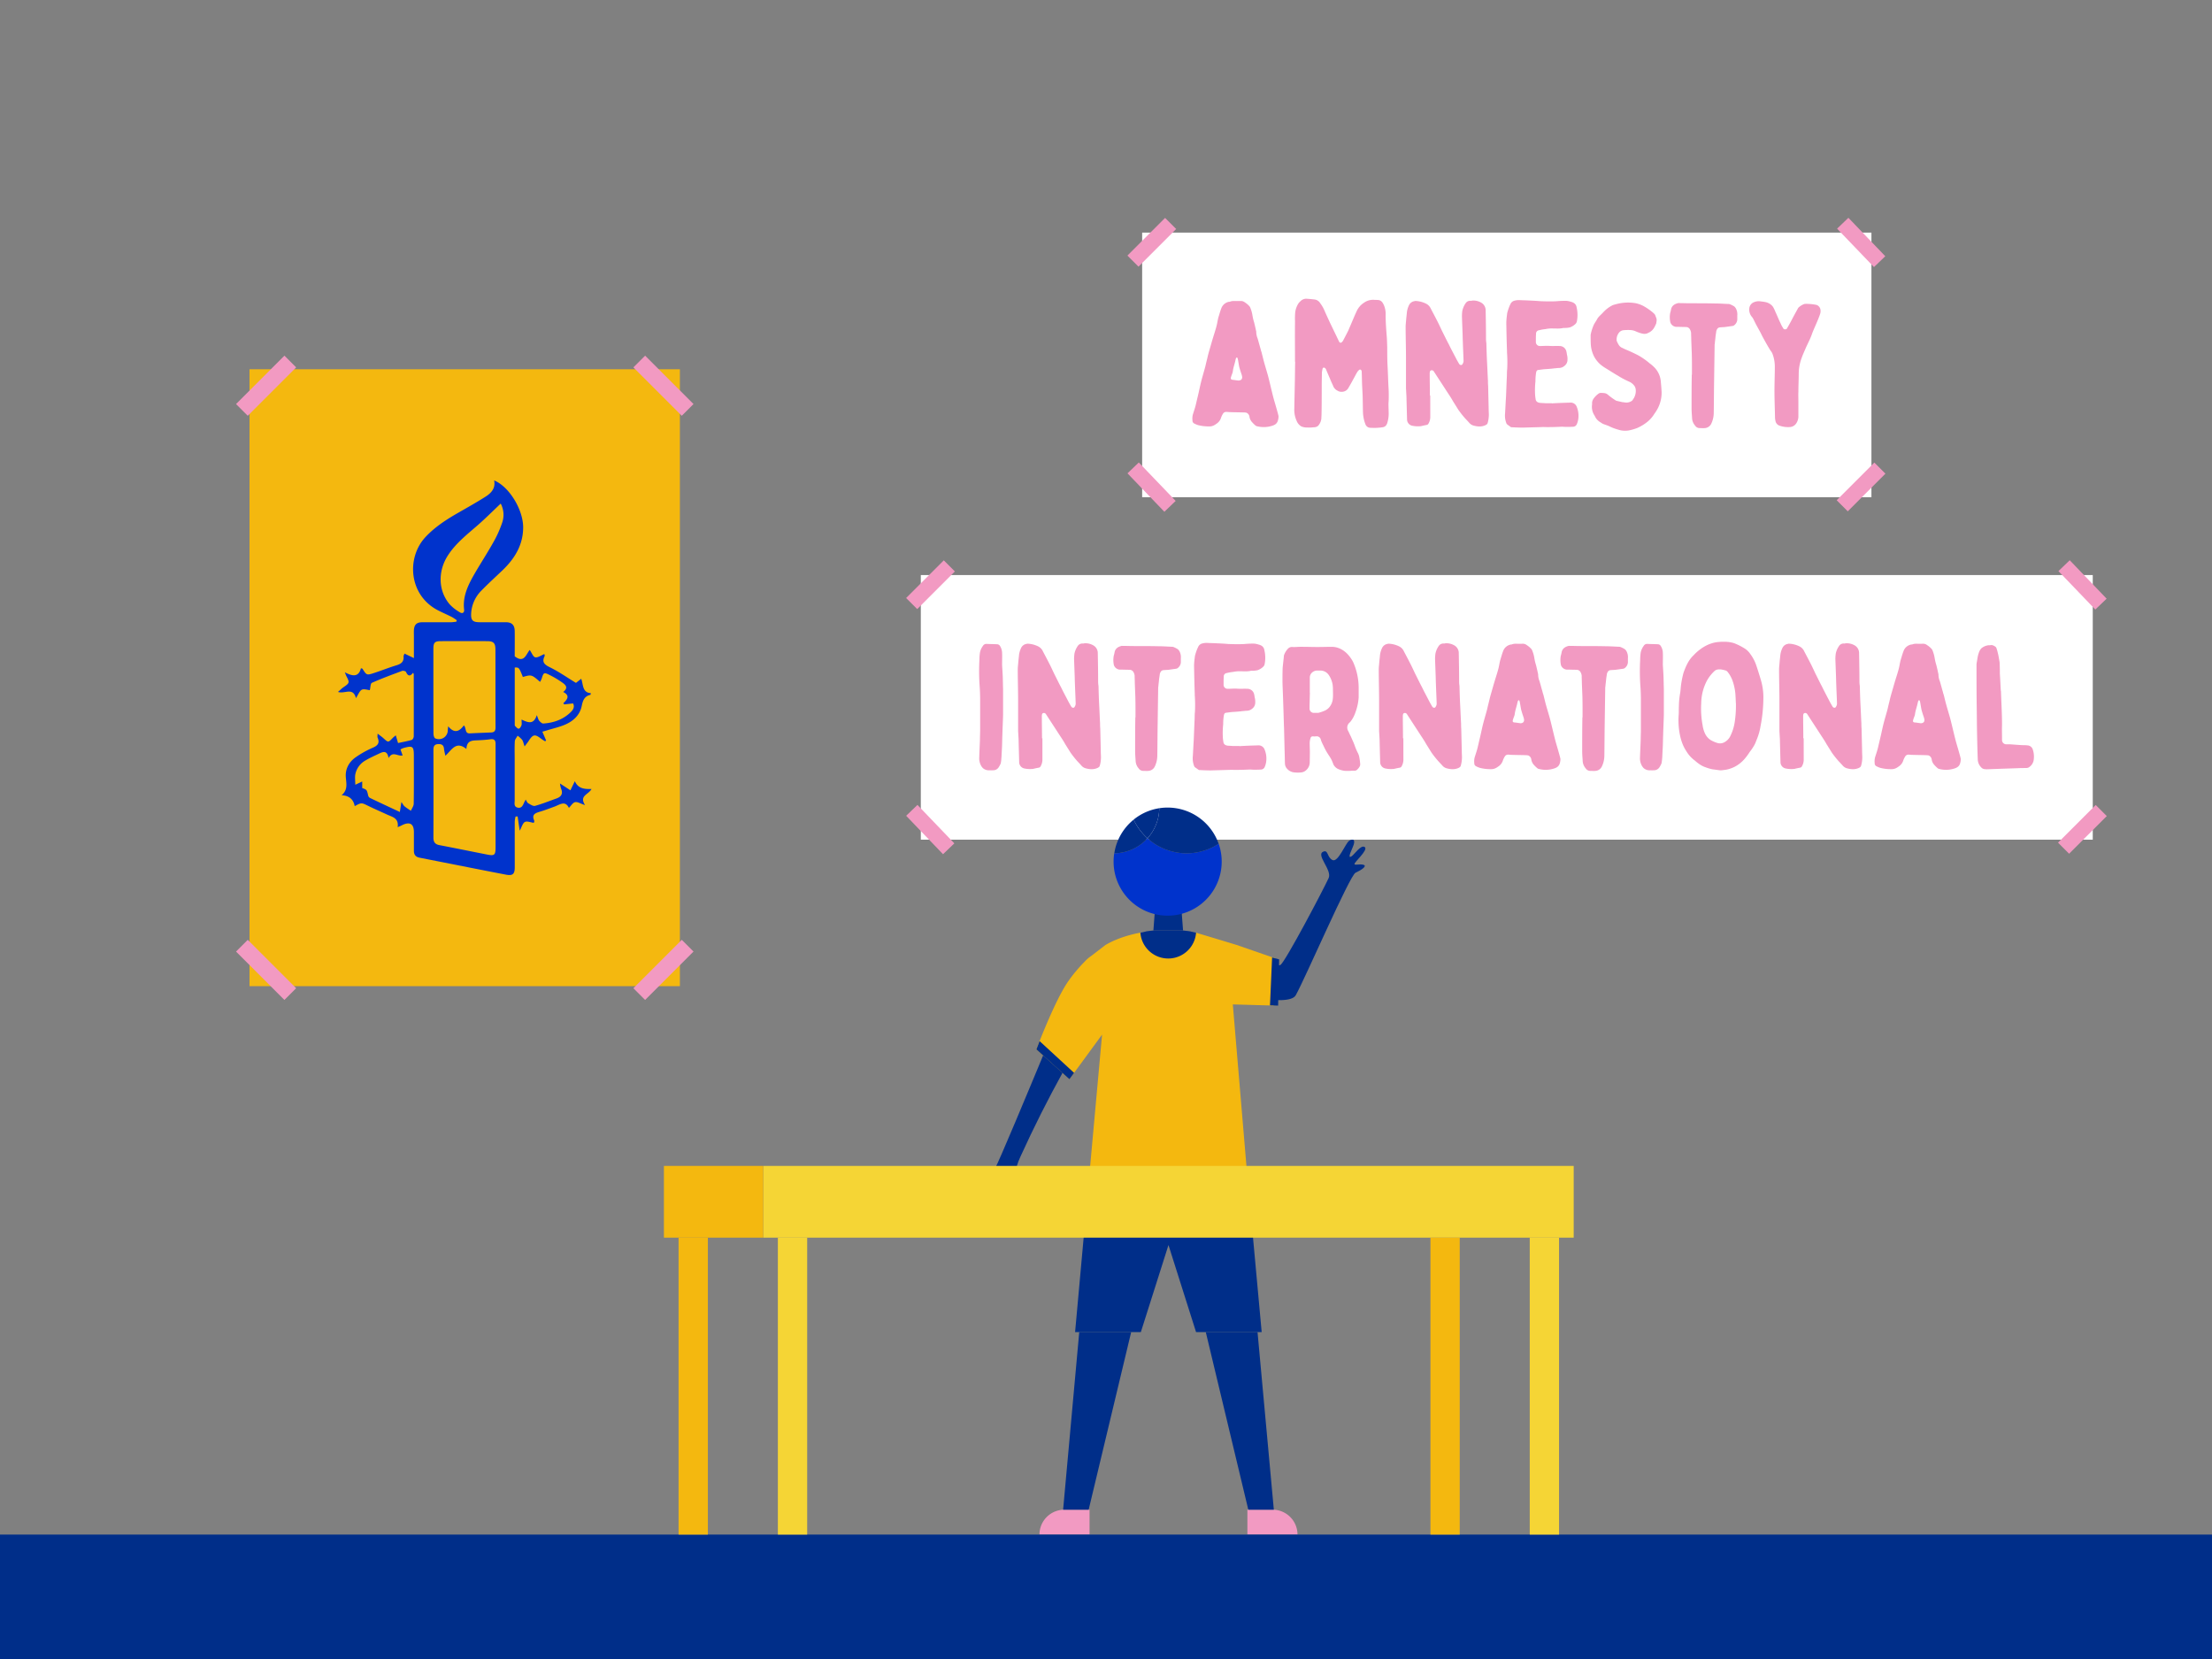 <svg xmlns="http://www.w3.org/2000/svg" width="1600" height="1200" viewBox="0 0 1600 1200"><rect x="0" y="0" width="1600" height="1200" fill="#808080" stroke="none"/><rect x="666.05" y="415.95" width="847.7" height="191.41" fill="#fff"/><rect x="653.8" y="417.33" width="38.53" height="11.34" transform="translate(-101.98 599.77) rotate(-45)" fill="#f29ac2"/><rect x="1487.04" y="594.33" width="38.53" height="11.34" transform="translate(16.88 1240.75) rotate(-45)" fill="#f29ac2"/><rect x="1500.64" y="403.73" width="11.34" height="38.53" transform="translate(126.64 1160.83) rotate(-43.82)" fill="#f29ac2"/><rect x="667.2" y="580.73" width="11.34" height="38.53" transform="translate(-228.05 633.03) rotate(-43.82)" fill="#f29ac2"/><rect x="826.15" y="168.25" width="527.51" height="191.41" fill="#fff"/><rect x="813.9" y="169.63" width="38.53" height="11.34" transform="translate(120.04 640.43) rotate(-45)" fill="#f29ac2"/><rect x="1326.94" y="346.63" width="38.53" height="11.34" transform="translate(145.13 1055.02) rotate(-45)" fill="#f29ac2"/><rect x="1340.54" y="156.03" width="11.34" height="38.53" transform="translate(253.56 980.99) rotate(-43.82)" fill="#f29ac2"/><rect x="827.29" y="333.03" width="11.34" height="38.53" transform="translate(-11.95 674.9) rotate(-43.82)" fill="#f29ac2"/><path d="M897.14,217.73a4.71,4.71,0,0,1,3.33,1,15.7,15.7,0,0,1,3.2,2.69,4.09,4.09,0,0,1,.64,1,24.82,24.82,0,0,1,1.67,6,37,37,0,0,0,1.15,4.74c.51,2.05,1,4.1,1.41,6.15a.94.94,0,0,1,.13.51,12.86,12.86,0,0,0,1,5c.77,2.57,1.41,5.13,2.18,7.69a13.4,13.4,0,0,0,.64,2.17q.76,3.08,1.54,6.15c1,3.72,2.17,7.43,3.2,11.14,1.28,5,2.43,10.12,3.71,15.12.77,2.94,1.67,5.76,2.44,8.58.51,1.79,1,3.45,1.4,5.25a9.94,9.94,0,0,1-.64,3.84c-.76,2.05-2.56,2.82-4.35,3.33a19.76,19.76,0,0,1-10.89.13.6.6,0,0,0-.38-.13,20.79,20.79,0,0,1-2.94-2.82,7.11,7.11,0,0,1-1.8-3.84,3.69,3.69,0,0,0-2.3-2.95c-.39,0-.77-.13-1.16-.13-3.58-.12-7.17-.12-10.75-.25-.64,0-1.41-.13-2.18-.13a2.72,2.72,0,0,0-2.69,1.15,14.85,14.85,0,0,0-1.41,2.82,7.94,7.94,0,0,1-3.46,4.61,11.4,11.4,0,0,1-1.53,1,7.29,7.29,0,0,1-3.72.89,31.78,31.78,0,0,1-7.81-.89,15.46,15.46,0,0,1-3.07-1.29,2.24,2.24,0,0,1-1.15-2.17,11.13,11.13,0,0,1,.51-5c.64-2.05,1.41-4.22,1.92-6.4s1-4.35,1.54-6.53c.76-3.2,1.4-6.4,2.17-9.61,1-4,2.18-7.81,3.2-11.65.52-2.43,1.16-4.74,1.67-7s1.28-4.74,1.92-7c.51-1.66.9-3.2,1.41-4.86,1-3.46,2.18-6.79,3.07-10.25.51-1.92.77-4,1.28-6,.77-2.43,1.41-5,2.44-7.43a7.39,7.39,0,0,1,5.37-4.09h.52c1.66-.77,3.33-.52,5.12-.52Zm-1.28,57.5c1.92,0,2.95-1.15,2.56-3.07a12.83,12.83,0,0,0-.64-2.18c-.51-1.53-1-3.07-1.41-4.61-.38-1.92-.64-3.71-1-5.63-.13-.26-.13-.51-.26-.77-.25-.51-.64-.51-1,0-.13.26-.26.77-.39,1.15-.51,2.82-1.66,5.64-2,8.58a5.6,5.6,0,0,1-.39,1.41c-.25.77-.64,1.67-.89,2.56-.39,1.28-.13,1.92,1.15,2.05s2.69.39,4,.51Z" fill="#f29ac2"/><path d="M936.72,232.46a52.06,52.06,0,0,1,.13-6.4,15.71,15.71,0,0,1,1.92-5.89,8.28,8.28,0,0,1,1.92-2.31,5.74,5.74,0,0,1,4.1-1.79c1.92.13,3.71.26,5.63.51A5.61,5.61,0,0,1,955,219.4a24.55,24.55,0,0,1,3.2,5.63c1.16,2.69,2.44,5.38,3.72,8.2,2.17,4.48,4.35,9,6.53,13.57a2.86,2.86,0,0,0,.38.65,1.1,1.1,0,0,0,1.67.12,7.14,7.14,0,0,0,.89-1c1.28-2.43,2.56-4.87,3.85-7.43.38-.9.76-1.79,1.15-2.69,1.66-3.84,3.2-7.68,5-11.52a14.29,14.29,0,0,1,5.12-5.9,11.48,11.48,0,0,1,7.3-2.17c.77.13,1.54,0,2.31.13a5.15,5.15,0,0,1,1.41.12c2.05.52,2.82,2.18,3.58,3.85a16.55,16.55,0,0,1,1.16,7c0,5,.38,10,.77,15,.25,2.69.25,5.38.38,8.07,0,4.61,0,9.22.26,14s.38,9.73.64,14.73a94.39,94.39,0,0,1,.12,10.37c-.25,2.56,0,5.12,0,7.68a22.92,22.92,0,0,1-.89,7.82c-.51,1.92-1.67,3.33-3.84,3.45a14,14,0,0,1-2.31.26,30.08,30.08,0,0,1-4.87.13,12.91,12.91,0,0,1-2.17-.13,3.92,3.92,0,0,1-2.69-2.43,25.92,25.92,0,0,1-1.8-9c-.12-4-.12-7.94-.25-12l-.39-7.68c-.12-2.95-.12-5.76-.25-8.71a4.32,4.32,0,0,0-.13-1.28c-.38-1-1.15-1.28-1.92-.51a6.49,6.49,0,0,0-1.28,1.54c-1,1.66-1.79,3.33-2.69,4.86-1.15,2.18-2.31,4.23-3.59,6.41a5.32,5.32,0,0,1-4.09,2.81,5.69,5.69,0,0,1-3.85-.77,8.75,8.75,0,0,0-.89-.51,7.83,7.83,0,0,1-1.92-2.17c-.77-1.93-1.8-3.85-2.57-5.9-1-2.3-2-4.61-2.94-6.91a2.51,2.51,0,0,0-1.15-1.15,1,1,0,0,0-1.28.64,23.23,23.23,0,0,0-.52,2.94c0,3.2-.12,6.28-.12,9.35,0,6.92,0,13.7-.13,20.49,0,1-.13,2.18-.13,3.2a9,9,0,0,1-1.79,4.74c-.9,1.41-2.44,1.79-4.1,1.79a23,23,0,0,1-4.23.13,10.11,10.11,0,0,1-4.35-.77,8,8,0,0,1-3.33-3.84,19.29,19.29,0,0,1-1.79-8.45c.12-6.28.25-12.42.38-18.57.13-5.38.13-10.63.26-16h-.13C936.72,251.93,936.59,242.19,936.72,232.46Z" fill="#f29ac2"/><path d="M1034.56,301.87a9.44,9.44,0,0,1-1.28,4.48,1.74,1.74,0,0,1-1.28,1c-1.28.26-2.69.51-4.1.9a19.82,19.82,0,0,1-6.14-.26,4.67,4.67,0,0,1-4-4.61c-.13-4.87-.26-9.61-.39-14.47,0-1.92-.13-3.72-.25-5.64,0-.89-.13-1.79-.13-2.56v-21.9c0-7.42-.26-15-.26-22.41,0-1.79.26-3.46.39-5.25s.38-3.46.51-5.12a16.2,16.2,0,0,1,1.41-5,5.23,5.23,0,0,1,4.1-3.2,1.84,1.84,0,0,1,.89-.13,18.73,18.73,0,0,1,7.43,1.93,7.23,7.23,0,0,1,3.46,3.58c1.53,2.95,3.07,5.76,4.48,8.58,1.28,2.43,2.43,5,3.59,7.43l2.68,5.38c.77,1.53,1.54,3.07,2.31,4.48,1.54,3.2,3.2,6.28,4.87,9.48.76,1.53,1.66,3.07,2.56,4.61a1.85,1.85,0,0,0,.89.77,1.24,1.24,0,0,0,1.67-.77,4,4,0,0,0,.64-2.69c-.13-4.48-.39-9-.51-13.45-.13-2.56-.13-5.12-.26-7.81-.13-3.46-.26-6.92-.38-10.5a35.75,35.75,0,0,1,.25-3.72,15,15,0,0,1,2.31-5.5,3.92,3.92,0,0,1,3.71-1.92,1.88,1.88,0,0,0,.9-.13,11.13,11.13,0,0,1,7.3,1.79,6.4,6.4,0,0,1,2.69,5.38c.13,6.92.25,13.83.25,20.75a20.53,20.53,0,0,0,.26,2.81c.13,4.74.26,9.48.51,14.09s.39,8.84.64,13.19a35.38,35.38,0,0,0,.13,3.71c.13,5.38.26,10.89.38,16.27,0,1.66.13,3.2.13,4.74a22.68,22.68,0,0,1-.89,5.89c-.26.77-.77,1-1.41,1.41-3,1.41-6,1.15-9.1.25a6.11,6.11,0,0,1-2.68-1.79c-1-1.15-2-2.18-3.08-3.33a72,72,0,0,1-4.86-6.15l-3.85-6.14c-1.53-2.82-3.45-5.51-5.25-8.33-2.81-4.35-5.76-8.83-8.58-13.19a1.83,1.83,0,0,0-1.66-1c-.77.13-1.15.38-1.28,1.15a5.19,5.19,0,0,0-.13,1.41c0,5.25.13,10.5.13,15.75h.25Z" fill="#f29ac2"/><path d="M1135.61,291.24a4.65,4.65,0,0,1,4.86,2.95,17,17,0,0,1,1,9.73,14,14,0,0,1-1,3.07,3,3,0,0,1-2.43,1.67c-1.79.13-3.46.13-5.25.13-1,0-2-.13-3.2-.13-2.82.13-5.76.26-8.58.26-2,.12-4-.13-5.89,0l-13.58.38c-2.69,0-5.38-.13-8.06-.26H1093c-1-.76-2-1.4-2.94-2.17a2,2,0,0,1-.51-.9,15,15,0,0,1-.9-6.79c.25-3.84.38-7.55.64-11.27.26-5,.38-10,.64-15,.13-1.92,0-4,.26-5.89a96.65,96.65,0,0,0-.13-12.17v-1c-.26-6.79-.39-13.45-.51-20.24a47,47,0,0,1,.51-5.89,9,9,0,0,1,.51-2.56,29.67,29.67,0,0,1,2.18-5.63,4.26,4.26,0,0,1,2.3-1.92,12.05,12.05,0,0,1,4.23-.52c2.18.13,4.35.13,6.53.26,2.82.13,5.63.26,8.45.51,4,.13,7.94.26,11.91,0a64,64,0,0,1,6.92-.25,12.93,12.93,0,0,1,3.07.64,6.89,6.89,0,0,1,1.79.64,4.37,4.37,0,0,1,2.44,3.33,23.88,23.88,0,0,1,.25,10,3.65,3.65,0,0,1-1.15,2.17,11.45,11.45,0,0,1-4,2.44,17.74,17.74,0,0,1-3.71.38h-1c-2.43.64-5,.38-7.55.38a21.64,21.64,0,0,0-5,.39c-.51.13-1.15.13-1.79.25a27.49,27.49,0,0,0-3.2.65,2.41,2.41,0,0,0-2.18,2.56c-.13,1.66-.13,3.33-.13,5v1.15a2.89,2.89,0,0,0,2,2.56,3.91,3.91,0,0,0,1.28.13c1.41,0,3-.13,4.36-.13h1.53c2.69.26,5.38,0,7.94.13a5,5,0,0,1,5,4.1c.25.9.25,1.79.51,2.69a11.3,11.3,0,0,1,.26,2.95,5.54,5.54,0,0,1-2.31,4.73,6.14,6.14,0,0,1-3.84,1.41c-1.15,0-2.31.26-3.46.26a1.61,1.61,0,0,1-.77.13c-2.17.25-4.35.38-6.4.51-1.41.13-2.82.38-4.1.51s-1.54.77-1.79,1.79a37,37,0,0,0-.51,6.54,57.65,57.65,0,0,0-.26,9.47,28.79,28.79,0,0,0,.38,3.2c.13,1.8,1.41,2.57,3,2.82,1.28.13,2.56.13,3.84.26h4.87v.13C1126.77,291.5,1131.25,291.37,1135.61,291.24Z" fill="#f29ac2"/><path d="M1151.62,292.4a5.86,5.86,0,0,1,1.28-4.36,15.33,15.33,0,0,1,3.59-3.46,7.4,7.4,0,0,1,.89-.38,23.41,23.41,0,0,1,2.95.13,4.79,4.79,0,0,1,2.82,1.28,48.27,48.27,0,0,0,5.25,3.84,2.29,2.29,0,0,0,.64.38c1.4.39,2.81.64,4.22,1,.64.13,1.41.13,2,.26a6.8,6.8,0,0,0,5.12-1.16c.26-.13.39-.38.64-.77a10.46,10.46,0,0,0,2.18-7,5.67,5.67,0,0,0-1.54-3.71,9.11,9.11,0,0,0-3.07-2.31,60.25,60.25,0,0,1-8.45-4.48c-2.69-1.54-5.25-3.2-7.94-4.87a34.2,34.2,0,0,1-4.48-3.07,21.2,21.2,0,0,1-4.49-5.51,22.63,22.63,0,0,1-2.56-9.09c-.12-2.18-.12-4.35-.12-6.53v-.39a34.6,34.6,0,0,1,2.3-7.29c.77-1.54,1.79-2.82,2.56-4.36,1-1.66,2.69-2.94,4.1-4.48a23.26,23.26,0,0,1,5.89-4.74,8.14,8.14,0,0,1,2.43-1c1.41-.39,2.82-.77,4.23-1a32.56,32.56,0,0,1,11.14,0,22.26,22.26,0,0,1,5.51,2,40.35,40.35,0,0,1,5.76,3.84,16.36,16.36,0,0,1,2.31,2.05c.12.13.25.39.38.51.13.39.26.64.38,1,.9,2.3.9,2.3.52,4.74a2.06,2.06,0,0,1-.39,1.15,15.69,15.69,0,0,1-1.28,2.56,8.91,8.91,0,0,1-3.58,3.33c-.13,0-.26.13-.39.13-1.92,1.28-4,.89-6,.25a27.35,27.35,0,0,1-3.07-1.15,10.74,10.74,0,0,0-4-1,35,35,0,0,0-5.25.13,4.82,4.82,0,0,0-3.33,2.17,7.6,7.6,0,0,0-1.41,5,1.57,1.57,0,0,0,.13.76c.89,1.8,1.54,3.59,3.46,4.62,1.15.51,2.3,1.15,3.58,1.66,2.82,1.15,5.76,2.56,8.58,4a54,54,0,0,1,8.33,5.89,15,15,0,0,1,2.17,1.79,16.49,16.49,0,0,1,5.64,10.63c.25,2.69.51,5.51.64,8.33a24.68,24.68,0,0,1-2.56,11.27,31.67,31.67,0,0,1-2.69,4.35,22.79,22.79,0,0,1-4.87,5.64,32.61,32.61,0,0,1-7.55,4.61,36.7,36.7,0,0,1-5,1.53,15.94,15.94,0,0,1-8.84-.38,35.3,35.3,0,0,1-6.14-2.31c-1.54-.76-3.08-1.15-4.61-1.79a4.89,4.89,0,0,1-1.15-.64c-.26-.13-.52-.38-.77-.51a9.65,9.65,0,0,1-4-4.23c0-.13-.13-.25-.13-.38a11.33,11.33,0,0,1-2.05-7.81Z" fill="#f29ac2"/><path d="M1223.72,256c-.13-3.33-.25-6.66-.38-9.87,0-1.79-.13-3.58-.13-5.37a6.8,6.8,0,0,0-1-2.82,3.27,3.27,0,0,0-2.57-1.41c-2.43,0-4.86-.13-7.42-.13a4.86,4.86,0,0,1-4-3.2,17,17,0,0,1-.13-6.79,21.43,21.43,0,0,0,.64-2.69c.51-2.43,2.3-3.71,4.61-4.35a1.88,1.88,0,0,1,.9-.13c2.81,0,5.76.13,8.7.13,5.77,0,11.53,0,17.29.13,3.33,0,6.66.25,10,.38a3.38,3.38,0,0,1,1.54.39,18,18,0,0,1,2.69,1.4,6,6,0,0,1,1.28,1.67,9.16,9.16,0,0,1,.89,4.87v2.3a5.47,5.47,0,0,1-1.79,4.36,2.72,2.72,0,0,1-1.53.89l-5.51.77c-1.15.13-2.43.13-3.59.26a2.53,2.53,0,0,0-2.3,1.53,4.37,4.37,0,0,0-.51,1.41c-.13,1.28-.39,2.43-.52,3.72-.12,1.66-.38,3.32-.51,4.86a1.61,1.61,0,0,1-.13.77c-.13,8.71-.25,17.54-.38,26.38-.13,7.68-.13,15.5-.26,23.18a18.37,18.37,0,0,1-1.79,7.81,5.56,5.56,0,0,1-4.61,3.2c-1.28.13-2.56,0-4,0a3.87,3.87,0,0,1-3.07-1.79,8.76,8.76,0,0,1-2.18-5c-.13-2.44-.39-4.87-.39-7.43,0-7.68,0-15.5.13-23.31V271h.13C1223.85,266,1223.85,261,1223.72,256Z" fill="#f29ac2"/><path d="M1277.51,218.63a9.42,9.42,0,0,1,4.23,2.43,6.92,6.92,0,0,1,.89,1.16,30.14,30.14,0,0,1,1.67,3.58c1.28,2.69,2.3,5.38,3.58,7.94a20.29,20.29,0,0,0,1.92,3.59,1.3,1.3,0,0,0,1.41.89c.64,0,1.16-.12,1.41-.76,1-1.67,1.92-3.33,2.82-5,1.66-3.2,3.33-6.27,5.12-9.48.13-.38.51-.64.9-1a13.27,13.27,0,0,1,3.2-1.92,3.68,3.68,0,0,1,1.15-.26,36.28,36.28,0,0,1,8.2.77,4.39,4.39,0,0,1,2.69,2.95,6.51,6.51,0,0,1-.13,3.46c-.77,2.43-1.79,4.73-2.82,7.17s-2.3,5.12-3.2,7.68c-1.15,3.33-2.82,6.4-4.22,9.48-1,2.43-2.18,4.86-3.08,7.42a33.19,33.19,0,0,0-2.18,11.15c0,4.61-.25,9.09-.25,13.57-.13,2.43,0,4.74,0,7.17v11a9.41,9.41,0,0,1-1.54,4.61,6,6,0,0,1-5,2.69,18.53,18.53,0,0,1-7.43-1.16,4.39,4.39,0,0,1-2.56-3.07,14.56,14.56,0,0,1-.39-3.33c-.12-6.27-.38-12.42-.38-18.57,0-5.89.26-11.91.26-17.8a26.41,26.41,0,0,0-1.8-9.35,8.85,8.85,0,0,0-1.28-2c-2.17-3.46-4.22-7.17-6.14-10.75-1.41-3-3-5.64-4.49-8.46l-1.92-3.84a8.93,8.93,0,0,0-1.28-1.79,8.13,8.13,0,0,1-1.54-5.89,5.32,5.32,0,0,1,3.46-4.36,8.92,8.92,0,0,1,4.1-.64C1274.44,218.12,1276,218.25,1277.51,218.63Z" fill="#f29ac2"/><path d="M725.3,489c.13,3.2.13,6.28.25,9.35V517c-.12,4.86-.38,9.73-.51,14.72-.13,2.69-.13,5.51-.25,8.33-.13,2.56-.26,5-.39,7.55-.13,1.16-.13,2.44-.38,3.59a4.3,4.3,0,0,1-.64,2,12.63,12.63,0,0,1-1,1.79,4.69,4.69,0,0,1-4.22,2.18,15.29,15.29,0,0,1-2.44,0,6.47,6.47,0,0,1-4.74-1.54,8.18,8.18,0,0,1-1.66-2.43,10.91,10.91,0,0,1-1-5.38c.12-4.48.38-8.84.51-13.19,0-2.18.13-4.36.13-6.4v-22q0-5.19-.39-10.37a151.59,151.59,0,0,1-.13-18.57,35.58,35.58,0,0,1,.39-5.25,11.86,11.86,0,0,1,2.17-4.87,2.81,2.81,0,0,1,2.57-1.41c2.56.13,5.12.13,7.68.26a2.51,2.51,0,0,1,2.18,1.41,9.74,9.74,0,0,1,1.41,4.86c.12,2.56,0,5,0,8.58C724.91,482.8,725.17,485.88,725.3,489Z" fill="#f29ac2"/><path d="M754,549.78a9.47,9.47,0,0,1-1.28,4.48,1.76,1.76,0,0,1-1.28,1c-1.28.25-2.69.51-4.1.89a19.82,19.82,0,0,1-6.14-.25,4.68,4.68,0,0,1-4-4.61c-.13-4.87-.26-9.61-.39-14.47,0-1.92-.13-3.72-.25-5.64,0-.9-.13-1.79-.13-2.56v-21.9c0-7.43-.26-15-.26-22.41,0-1.79.26-3.46.39-5.25s.38-3.46.51-5.12a16.12,16.12,0,0,1,1.41-5,5.23,5.23,0,0,1,4.1-3.2,1.84,1.84,0,0,1,.89-.13,18.89,18.89,0,0,1,7.43,1.92,7.25,7.25,0,0,1,3.46,3.59c1.53,2.94,3.07,5.76,4.48,8.58,1.28,2.43,2.43,5,3.59,7.43l2.69,5.38c.76,1.53,1.53,3.07,2.3,4.48,1.54,3.2,3.2,6.27,4.87,9.48.77,1.53,1.66,3.07,2.56,4.61a1.79,1.79,0,0,0,.89.76,1.23,1.23,0,0,0,1.67-.76,4,4,0,0,0,.64-2.69c-.13-4.49-.38-9-.51-13.45-.13-2.56-.13-5.12-.26-7.81-.13-3.46-.25-6.92-.38-10.5,0-1.28.13-2.44.25-3.72a15,15,0,0,1,2.31-5.5,4,4,0,0,1,3.71-1.93,2,2,0,0,0,.9-.12,11.13,11.13,0,0,1,7.3,1.79,6.4,6.4,0,0,1,2.69,5.38c.13,6.91.25,13.83.25,20.74a20.53,20.53,0,0,0,.26,2.82c.13,4.74.26,9.48.51,14.09s.39,8.84.64,13.19a35.38,35.38,0,0,0,.13,3.71c.13,5.38.26,10.89.38,16.27,0,1.66.13,3.2.13,4.74a22.75,22.75,0,0,1-.89,5.89c-.26.76-.77,1-1.41,1.41-3,1.4-6,1.15-9.09.25a6.17,6.17,0,0,1-2.69-1.79c-1-1.15-2-2.18-3.08-3.33a72,72,0,0,1-4.86-6.15l-3.85-6.15c-1.53-2.81-3.45-5.5-5.25-8.32-2.81-4.35-5.76-8.84-8.58-13.19a1.83,1.83,0,0,0-1.66-1c-.77.12-1.15.38-1.28,1.15a5.15,5.15,0,0,0-.13,1.41c0,5.25.13,10.5.13,15.75H754Z" fill="#f29ac2"/><path d="M821.22,503.93c-.13-3.33-.26-6.66-.38-9.86,0-1.79-.13-3.58-.13-5.38a6.68,6.68,0,0,0-1-2.81,3.26,3.26,0,0,0-2.56-1.41c-2.43,0-4.86-.13-7.43-.13a4.9,4.9,0,0,1-4-3.2,17.21,17.21,0,0,1-.12-6.79,21.85,21.85,0,0,0,.64-2.69c.51-2.43,2.3-3.71,4.61-4.35a1.84,1.84,0,0,1,.89-.13c2.82,0,5.77.13,8.71.13,5.76,0,11.53,0,17.29.13,3.33,0,6.66.25,10,.38a3.53,3.53,0,0,1,1.54.38,18.36,18.36,0,0,1,2.68,1.41,5.84,5.84,0,0,1,1.29,1.67,9.22,9.22,0,0,1,.89,4.86v2.31a5.43,5.43,0,0,1-1.79,4.35,2.74,2.74,0,0,1-1.54.9l-5.5.77c-1.16.13-2.44.13-3.59.25a2.55,2.55,0,0,0-2.31,1.54,4.9,4.9,0,0,0-.51,1.41c-.13,1.28-.38,2.43-.51,3.71-.13,1.67-.38,3.33-.51,4.87a1.61,1.61,0,0,1-.13.77c-.13,8.71-.26,17.54-.38,26.38-.13,7.68-.13,15.5-.26,23.18a18.37,18.37,0,0,1-1.79,7.81,5.56,5.56,0,0,1-4.61,3.2c-1.28.13-2.56,0-4,0a3.93,3.93,0,0,1-3.08-1.79,8.81,8.81,0,0,1-2.17-5c-.13-2.43-.39-4.86-.39-7.42,0-7.69,0-15.5.13-23.31v-1.15h.13C821.35,513.92,821.35,508.93,821.22,503.93Z" fill="#f29ac2"/><path d="M909.84,539.15a4.65,4.65,0,0,1,4.87,3,16.87,16.87,0,0,1,1,9.73,14.18,14.18,0,0,1-1,3.07,3,3,0,0,1-2.43,1.67c-1.8.13-3.46.13-5.26.13-1,0-2-.13-3.2-.13-2.81.13-5.76.25-8.58.25-2,.13-4-.12-5.89,0l-13.57.39c-2.69,0-5.38-.13-8.07-.26h-.51c-1-.77-2.05-1.41-3-2.18a2.11,2.11,0,0,1-.51-.89,15.17,15.17,0,0,1-.9-6.79c.26-3.84.39-7.55.64-11.27.26-5,.39-10,.64-15,.13-1.92,0-4,.26-5.89a96.65,96.65,0,0,0-.13-12.17v-1c-.25-6.79-.38-13.45-.51-20.24a49,49,0,0,1,.51-5.89,9.38,9.38,0,0,1,.51-2.56,30.35,30.35,0,0,1,2.18-5.63,4.3,4.3,0,0,1,2.31-1.93,12,12,0,0,1,4.22-.51c2.18.13,4.36.13,6.53.26,2.82.13,5.64.25,8.46.51,4,.13,7.94.26,11.91,0a61.39,61.39,0,0,1,6.91-.26,12.85,12.85,0,0,1,3.07.65,7,7,0,0,1,1.8.64,4.36,4.36,0,0,1,2.43,3.32,23.88,23.88,0,0,1,.26,10,3.66,3.66,0,0,1-1.16,2.18,11.28,11.28,0,0,1-4,2.43,17.09,17.09,0,0,1-3.71.39h-1c-2.44.64-5,.38-7.56.38a21.51,21.51,0,0,0-5,.39c-.52.12-1.16.12-1.8.25a30.7,30.7,0,0,0-3.2.64,2.42,2.42,0,0,0-2.18,2.56c-.12,1.67-.12,3.33-.12,5v1.15a2.87,2.87,0,0,0,2,2.56,3.94,3.94,0,0,0,1.29.13c1.4,0,2.94-.13,4.35-.13h1.54c2.69.26,5.38,0,7.94.13a5,5,0,0,1,5,4.1c.26.9.26,1.79.51,2.69a11.26,11.26,0,0,1,.26,2.94,5.54,5.54,0,0,1-2.31,4.74,6.14,6.14,0,0,1-3.84,1.41c-1.15,0-2.3.26-3.46.26a1.57,1.57,0,0,1-.76.13c-2.18.25-4.36.38-6.41.51-1.41.13-2.81.38-4.1.51s-1.53.77-1.79,1.79a37.89,37.89,0,0,0-.51,6.53,60.11,60.11,0,0,0-.26,9.48,26.87,26.87,0,0,0,.39,3.2c.13,1.79,1.41,2.56,2.94,2.82,1.28.13,2.56.13,3.84.26h4.87v.12C901,539.41,905.49,539.28,909.84,539.15Z" fill="#f29ac2"/><path d="M947.37,551.45a7.55,7.55,0,0,1-2.44,5.5,6.33,6.33,0,0,1-4.22,1.8,20.53,20.53,0,0,1-3.84,0,8,8,0,0,1-5.89-2.69,5.71,5.71,0,0,1-1.54-3.72c-.13-3.2-.13-6.4-.26-9.6-.13-5.13-.25-10.38-.38-15.5-.26-6.53-.39-12.93-.64-19.46-.13-4.87-.39-9.74-.51-14.6,0-3.33,0-6.66.12-10,.26-2.95.64-5.77.9-8.58v-.39a13.17,13.17,0,0,1,3.07-5.12A3.86,3.86,0,0,1,935,468c1.79.13,3.45-.13,5.12-.13a16.81,16.81,0,0,1,2.56,0c3.46,0,6.79.13,10.12.13,3.58,0,7.17-.13,10.63-.13a14.57,14.57,0,0,1,4.09.64c4.74,1.54,7.94,4.87,10.5,9a20,20,0,0,1,1.41,2.95,45.94,45.94,0,0,1,3.33,17.16v6.79a38.29,38.29,0,0,1-2.3,10.76,22.38,22.38,0,0,1-3.2,6.27,8.21,8.21,0,0,1-1,1.15,4.77,4.77,0,0,0-1,6.28c.64,1.28,1.15,2.56,1.79,3.71.77,1.79,1.54,3.46,2.31,5.25a1,1,0,0,0,.25.64,43.18,43.18,0,0,0,2.82,6.66,12,12,0,0,1,.9,3.2,39.39,39.39,0,0,1,.51,4c.25,1.8-.9,3.08-2,4.23s-2.18.9-3.33.9c-.64,0-1.41.12-2.05.12a33.07,33.07,0,0,1-3.59,0,16.08,16.08,0,0,1-5.37-1.53,7.56,7.56,0,0,1-3-3.08,31.68,31.68,0,0,0-1.54-3.71c-.76-1.41-1.66-2.69-2.56-4.1a45.26,45.26,0,0,1-3.2-6,10.83,10.83,0,0,1-.64-1.28,18.15,18.15,0,0,1-1.15-2.81,3,3,0,0,0-3.46-2.44,15.17,15.17,0,0,1-2.43,0,1.52,1.52,0,0,0-1.54,1.15,12.1,12.1,0,0,0-.64,3.72c0,2.3.13,4.61.13,6.91ZM947.5,501c-.13,2.94-.13,5.89-.26,9v2.31a3.09,3.09,0,0,0,3.33,3.33h2.56a2.17,2.17,0,0,0,.9-.13,29,29,0,0,0,4.35-1.54,9.22,9.22,0,0,0,3.07-2.3,11.44,11.44,0,0,0,2.44-5c.51-2.81.25-5.76.25-8.58a24.43,24.43,0,0,0-.25-3.07,19.4,19.4,0,0,0-1.15-3.84,16,16,0,0,0-2-3.46,7.3,7.3,0,0,0-5.77-2.69h-2.43a5.59,5.59,0,0,0-3.46,1.41,4.85,4.85,0,0,0-1.66,3.71V501Z" fill="#f29ac2"/><path d="M1015.12,549.78a9.58,9.58,0,0,1-1.28,4.48,1.78,1.78,0,0,1-1.28,1c-1.29.25-2.69.51-4.1.89a19.87,19.87,0,0,1-6.15-.25,4.69,4.69,0,0,1-4-4.61c-.13-4.87-.26-9.61-.38-14.47,0-1.92-.13-3.72-.26-5.64,0-.9-.13-1.79-.13-2.56v-21.9c0-7.43-.25-15-.25-22.41,0-1.79.25-3.46.38-5.25s.38-3.46.51-5.12a16.12,16.12,0,0,1,1.41-5,5.26,5.26,0,0,1,4.1-3.2,1.88,1.88,0,0,1,.9-.13,18.8,18.8,0,0,1,7.42,1.92,7.25,7.25,0,0,1,3.46,3.59c1.54,2.94,3.07,5.76,4.48,8.58,1.28,2.43,2.44,5,3.59,7.43.9,1.79,1.79,3.58,2.69,5.38.77,1.53,1.54,3.07,2.3,4.48,1.54,3.2,3.21,6.27,4.87,9.48.77,1.53,1.66,3.07,2.56,4.61a1.77,1.77,0,0,0,.9.76,1.22,1.22,0,0,0,1.66-.76,4,4,0,0,0,.64-2.69c-.13-4.49-.38-9-.51-13.45-.13-2.56-.13-5.12-.26-7.81-.12-3.46-.25-6.92-.38-10.5a35.77,35.77,0,0,1,.26-3.72,14.76,14.76,0,0,1,2.3-5.5,4,4,0,0,1,3.72-1.93,2,2,0,0,0,.89-.12,11.13,11.13,0,0,1,7.3,1.79,6.4,6.4,0,0,1,2.69,5.38c.13,6.91.26,13.83.26,20.74a20.52,20.52,0,0,0,.25,2.82c.13,4.74.26,9.48.51,14.09s.39,8.84.65,13.19c0,1.28,0,2.43.12,3.71.13,5.38.26,10.89.39,16.27,0,1.66.13,3.2.13,4.74a22.76,22.76,0,0,1-.9,5.89c-.26.76-.77,1-1.41,1.41-2.94,1.4-6,1.15-9.09.25a6.23,6.23,0,0,1-2.69-1.79c-1-1.15-2.05-2.18-3.07-3.33a72.14,72.14,0,0,1-4.87-6.15l-3.84-6.15c-1.54-2.81-3.46-5.5-5.25-8.32-2.82-4.35-5.77-8.84-8.58-13.19a1.85,1.85,0,0,0-1.67-1c-.77.12-1.15.38-1.28,1.15a5.15,5.15,0,0,0-.13,1.41c0,5.25.13,10.5.13,15.75h.26Z" fill="#f29ac2"/><path d="M1101.05,465.64a4.67,4.67,0,0,1,3.33,1,16.25,16.25,0,0,1,3.2,2.69,4.4,4.4,0,0,1,.64,1,24.82,24.82,0,0,1,1.67,6,34.23,34.23,0,0,0,1.15,4.74c.51,2.05,1,4.1,1.41,6.15a.94.94,0,0,1,.13.51,12.86,12.86,0,0,0,1,5c.77,2.56,1.41,5.13,2.18,7.69a13.7,13.7,0,0,0,.64,2.17l1.53,6.15c1,3.71,2.18,7.43,3.21,11.14,1.28,5,2.43,10.12,3.71,15.11.77,3,1.66,5.77,2.43,8.58.52,1.8,1,3.46,1.41,5.25a10,10,0,0,1-.64,3.85c-.77,2-2.56,2.81-4.35,3.33a19.67,19.67,0,0,1-10.89.12.66.66,0,0,0-.38-.12,20.88,20.88,0,0,1-3-2.82,7.24,7.24,0,0,1-1.79-3.84,3.7,3.7,0,0,0-2.31-2.95c-.38,0-.76-.13-1.15-.13-3.58-.13-7.17-.13-10.76-.25-.64,0-1.4-.13-2.17-.13a2.69,2.69,0,0,0-2.69,1.15,14.85,14.85,0,0,0-1.41,2.82,8,8,0,0,1-3.46,4.61,10,10,0,0,1-1.54,1,7.24,7.24,0,0,1-3.71.9,31.31,31.31,0,0,1-7.81-.9,15.16,15.16,0,0,1-3.07-1.28,2.26,2.26,0,0,1-1.16-2.17,11,11,0,0,1,.52-5c.64-2.05,1.4-4.22,1.92-6.4s1-4.36,1.53-6.53c.77-3.2,1.41-6.41,2.18-9.61,1-4,2.18-7.81,3.2-11.65.51-2.43,1.15-4.74,1.67-7s1.28-4.73,1.92-7c.51-1.66.89-3.2,1.41-4.87,1-3.45,2.17-6.78,3.07-10.24.51-1.92.77-4,1.28-6,.77-2.43,1.41-5,2.43-7.43a7.43,7.43,0,0,1,5.38-4.09h.51c1.67-.77,3.33-.52,5.13-.52Zm-1.28,57.5c1.92,0,2.94-1.15,2.56-3.07a13.82,13.82,0,0,0-.64-2.18c-.51-1.53-1-3.07-1.41-4.61-.38-1.92-.64-3.71-1-5.63-.13-.26-.13-.51-.26-.77-.26-.51-.64-.51-1,0-.13.26-.26.77-.39,1.15-.51,2.82-1.66,5.64-2,8.58a5.68,5.68,0,0,1-.38,1.41c-.26.77-.64,1.67-.9,2.56-.38,1.28-.13,1.92,1.16,2s2.68.39,4,.51Z" fill="#f29ac2"/><path d="M1144.6,503.93c-.13-3.33-.26-6.66-.39-9.86,0-1.79-.13-3.58-.13-5.38a6.67,6.67,0,0,0-1-2.81,3.26,3.26,0,0,0-2.56-1.41c-2.44,0-4.87-.13-7.43-.13a4.89,4.89,0,0,1-4-3.2,17.39,17.39,0,0,1-.13-6.79,20.17,20.17,0,0,0,.64-2.69c.51-2.43,2.31-3.71,4.61-4.35a1.91,1.91,0,0,1,.9-.13c2.82,0,5.76.13,8.71.13,5.76,0,11.52,0,17.29.13,3.33,0,6.66.25,10,.38a3.46,3.46,0,0,1,1.53.38,18.48,18.48,0,0,1,2.69,1.41,5.82,5.82,0,0,1,1.28,1.67,9.13,9.13,0,0,1,.9,4.86v2.31a5.43,5.43,0,0,1-1.79,4.35,2.74,2.74,0,0,1-1.54.9l-5.51.77c-1.15.13-2.43.13-3.58.25a2.52,2.52,0,0,0-2.31,1.54,4.9,4.9,0,0,0-.51,1.41c-.13,1.28-.39,2.43-.51,3.71-.13,1.67-.39,3.33-.52,4.87a1.73,1.73,0,0,1-.12.77c-.13,8.71-.26,17.54-.39,26.38-.13,7.68-.13,15.5-.25,23.18a18.23,18.23,0,0,1-1.8,7.81,5.54,5.54,0,0,1-4.61,3.2c-1.28.13-2.56,0-4,0a3.91,3.91,0,0,1-3.07-1.79,8.89,8.89,0,0,1-2.18-5c-.13-2.43-.38-4.86-.38-7.42,0-7.69,0-15.5.13-23.31v-1.15h.12C1144.72,513.92,1144.72,508.93,1144.6,503.93Z" fill="#f29ac2"/><path d="M1203.25,489c.13,3.2.13,6.28.26,9.35V517c-.13,4.86-.39,9.73-.51,14.72-.13,2.69-.13,5.51-.26,8.33-.13,2.56-.26,5-.38,7.55a33.38,33.38,0,0,1-.39,3.59,4.3,4.3,0,0,1-.64,2,13.58,13.58,0,0,1-1,1.79,4.72,4.72,0,0,1-4.23,2.18,15.17,15.17,0,0,1-2.43,0,6.44,6.44,0,0,1-4.74-1.54,8.4,8.4,0,0,1-1.67-2.43,11,11,0,0,1-1-5.38c.13-4.48.38-8.84.51-13.19,0-2.18.13-4.36.13-6.4v-22q0-5.19-.39-10.37a149.61,149.61,0,0,1-.12-18.57,35.56,35.56,0,0,1,.38-5.25,11.88,11.88,0,0,1,2.18-4.87,2.8,2.8,0,0,1,2.56-1.41c2.56.13,5.12.13,7.68.26a2.5,2.5,0,0,1,2.18,1.41,9.64,9.64,0,0,1,1.41,4.86c.13,2.56,0,5,0,8.58C1202.87,482.8,1203.12,485.88,1203.25,489Z" fill="#f29ac2"/><path d="M1273.43,525.32a41.12,41.12,0,0,1-2.43,8.84c-.52,1.28-1,2.56-1.54,3.84a35.25,35.25,0,0,1-3.84,5.89,42.15,42.15,0,0,1-3.46,4.74,24.1,24.1,0,0,1-7.43,6,23,23,0,0,1-6.53,2.17l-3.07.39h-.9l-5.76-.77a32.75,32.75,0,0,1-4.74-1.41,17.29,17.29,0,0,1-4.1-2,29.41,29.41,0,0,1-3.33-2.56,2.75,2.75,0,0,0-.64-.51,23.07,23.07,0,0,1-5.76-6.4c-3.2-4.74-4.61-10-5.38-15.63a54.17,54.17,0,0,1-.26-11.14c.13-1.92,0-4,.13-5.89a58.33,58.33,0,0,1,.9-9.48c.26-1.53.38-3.2.51-4.74a68.58,68.58,0,0,1,1.92-10c1.67-4.62,3.59-9.23,7.3-12.68a34,34,0,0,1,8.2-6.53,26.19,26.19,0,0,1,7.68-2.82,38.86,38.86,0,0,1,7.69-.39,22.82,22.82,0,0,1,5.76,1,45.18,45.18,0,0,1,7.43,3.71,13.73,13.73,0,0,1,4.35,4.23,29.32,29.32,0,0,1,4.35,8.45c1.16,3.46,2.18,6.79,3.21,10.25a43.84,43.84,0,0,1,1.79,14A106.83,106.83,0,0,1,1273.43,525.32Zm-18.06-21.39a38.57,38.57,0,0,0-2.3-11.91,22.56,22.56,0,0,0-3.33-5.89,3.17,3.17,0,0,0-2-1.28,25.46,25.46,0,0,0-3-.64c-1.79-.13-3.45,0-4.73,1.28a28,28,0,0,0-5.38,6.92,36.31,36.31,0,0,0-4.1,16.26,65.89,65.89,0,0,0,1,15.88,21.15,21.15,0,0,0,1.8,6.15,11.69,11.69,0,0,0,3.84,4.48,23.2,23.2,0,0,0,4.86,2.18,6.59,6.59,0,0,0,5.77-.77,10,10,0,0,0,4-4.61,34,34,0,0,0,2.94-9.48,78.87,78.87,0,0,0,.9-13.44C1255.5,507.39,1255.5,505.73,1255.37,503.93Z" fill="#f29ac2"/><path d="M1304.68,549.78a9.47,9.47,0,0,1-1.28,4.48,1.78,1.78,0,0,1-1.28,1c-1.28.25-2.69.51-4.1.89a19.87,19.87,0,0,1-6.15-.25,4.69,4.69,0,0,1-4-4.61c-.12-4.87-.25-9.61-.38-14.47,0-1.92-.13-3.72-.26-5.64,0-.9-.12-1.79-.12-2.56v-21.9c0-7.43-.26-15-.26-22.41,0-1.79.26-3.46.38-5.25s.39-3.46.52-5.12a15.86,15.86,0,0,1,1.41-5,5.23,5.23,0,0,1,4.09-3.2,1.91,1.91,0,0,1,.9-.13,18.89,18.89,0,0,1,7.43,1.92,7.29,7.29,0,0,1,3.46,3.59c1.53,2.94,3.07,5.76,4.48,8.58,1.28,2.43,2.43,5,3.58,7.43q1.35,2.68,2.69,5.38c.77,1.53,1.54,3.07,2.31,4.48,1.53,3.2,3.2,6.27,4.86,9.48.77,1.53,1.67,3.07,2.57,4.61a1.75,1.75,0,0,0,.89.76,1.24,1.24,0,0,0,1.67-.76,4.1,4.1,0,0,0,.64-2.69c-.13-4.49-.39-9-.52-13.45-.12-2.56-.12-5.12-.25-7.81-.13-3.46-.26-6.92-.39-10.5a35.77,35.77,0,0,1,.26-3.72,14.62,14.62,0,0,1,2.31-5.5,3.94,3.94,0,0,1,3.71-1.93,2,2,0,0,0,.9-.12,11.14,11.14,0,0,1,7.3,1.79,6.39,6.39,0,0,1,2.68,5.38c.13,6.91.26,13.83.26,20.74a20.53,20.53,0,0,0,.26,2.82c.13,4.74.25,9.48.51,14.09s.38,8.84.64,13.19a35.38,35.38,0,0,0,.13,3.71c.13,5.38.25,10.89.38,16.27,0,1.66.13,3.2.13,4.74a22.34,22.34,0,0,1-.9,5.89c-.25.76-.76,1-1.41,1.41-2.94,1.4-6,1.15-9.09.25a6.28,6.28,0,0,1-2.69-1.79c-1-1.15-2-2.18-3.07-3.33a72.14,72.14,0,0,1-4.87-6.15l-3.84-6.15c-1.54-2.81-3.46-5.5-5.25-8.32-2.82-4.35-5.76-8.84-8.58-13.19a1.84,1.84,0,0,0-1.66-1c-.77.12-1.16.38-1.29,1.15a5.57,5.57,0,0,0-.12,1.41c0,5.25.12,10.5.12,15.75h.26Z" fill="#f29ac2"/><path d="M1390.61,465.64a4.66,4.66,0,0,1,3.33,1,16,16,0,0,1,3.21,2.69,4.77,4.77,0,0,1,.64,1,25.26,25.26,0,0,1,1.66,6,37.36,37.36,0,0,0,1.15,4.74c.52,2.05,1,4.1,1.41,6.15a.94.94,0,0,1,.13.51,12.86,12.86,0,0,0,1,5c.77,2.56,1.41,5.13,2.18,7.69a14.84,14.84,0,0,0,.64,2.17c.51,2.05,1,4.1,1.54,6.15,1,3.71,2.18,7.43,3.2,11.14,1.28,5,2.43,10.12,3.71,15.11.77,3,1.67,5.77,2.44,8.58.51,1.8,1,3.46,1.41,5.25a10.38,10.38,0,0,1-.64,3.85c-.77,2-2.57,2.81-4.36,3.33a19.64,19.64,0,0,1-10.88.12.68.68,0,0,0-.39-.12,20.79,20.79,0,0,1-2.94-2.82,7.18,7.18,0,0,1-1.8-3.84,3.67,3.67,0,0,0-2.3-2.95c-.39,0-.77-.13-1.15-.13-3.59-.13-7.18-.13-10.76-.25-.64,0-1.41-.13-2.18-.13a2.7,2.7,0,0,0-2.69,1.15,14.85,14.85,0,0,0-1.41,2.82,8,8,0,0,1-3.45,4.61,11.06,11.06,0,0,1-1.54,1,7.27,7.27,0,0,1-3.72.9,31.36,31.36,0,0,1-7.81-.9,15.4,15.4,0,0,1-3.07-1.28,2.25,2.25,0,0,1-1.15-2.17,11.13,11.13,0,0,1,.51-5c.64-2.05,1.41-4.22,1.92-6.4s1-4.36,1.54-6.53c.77-3.2,1.41-6.41,2.17-9.61,1-4,2.18-7.81,3.21-11.65.51-2.43,1.15-4.74,1.66-7s1.28-4.73,1.92-7c.51-1.66.9-3.2,1.41-4.87,1-3.45,2.18-6.78,3.07-10.24.52-1.92.77-4,1.28-6,.77-2.43,1.41-5,2.44-7.43a7.39,7.39,0,0,1,5.38-4.09h.51c1.66-.77,3.33-.52,5.12-.52Zm-1.28,57.5c1.92,0,3-1.15,2.57-3.07a13.87,13.87,0,0,0-.65-2.18c-.51-1.53-1-3.07-1.4-4.61-.39-1.92-.64-3.71-1-5.63-.13-.26-.13-.51-.25-.77-.26-.51-.64-.51-1,0a10.33,10.33,0,0,0-.38,1.15c-.52,2.82-1.67,5.64-2.05,8.58a5.72,5.72,0,0,1-.39,1.41c-.25.77-.64,1.67-.89,2.56-.39,1.28-.13,1.92,1.15,2s2.69.39,4,.51Z" fill="#f29ac2"/><path d="M1447.22,499.32c0,.26.13.39.13.64.26,8.07.77,16.14.77,24.34-.13,3.33,0,6.78,0,10.11v1.16a3.12,3.12,0,0,0,3.33,2.81c2.69-.13,5.25.26,7.94.39,1.66.13,3.33.25,5,.25a11.57,11.57,0,0,1,2,.13,4.23,4.23,0,0,1,4,3.07,16.05,16.05,0,0,1,.51,8.2,7.81,7.81,0,0,1-3.58,4.74,4.6,4.6,0,0,1-1.92.38c-2.05,0-4.1,0-6.15.13l-11.78.39-10.12.38a10.86,10.86,0,0,1-2-.13,3.76,3.76,0,0,1-1.79-.77,8.67,8.67,0,0,1-3-6.53c-.25-6.4-.38-12.68-.51-19.08s-.13-12.93-.25-19.46c-.13-9.61-.13-19.34-.13-29.08a10.76,10.76,0,0,1,.13-2c.51-2.44.64-4.87,1.53-7.18a8,8,0,0,1,1.92-3.33,10.13,10.13,0,0,1,5.13-2.17h1.15c1.41-.39,2.56.25,3.71,1a2.35,2.35,0,0,1,.9,1.28,28.93,28.93,0,0,1,1,3.59c.52,1.92.77,4,1.16,6a8.36,8.36,0,0,1,.12,1.79c.13,2.43.13,5,.13,6.92C1446.84,491.64,1447,495.48,1447.22,499.32Z" fill="#f29ac2"/><path d="M902.28,1092h36.24a0,0,0,0,1,0,0v18a0,0,0,0,1,0,0H920.29a18,18,0,0,1-18-18v0A0,0,0,0,1,902.28,1092Z" transform="translate(1840.8 2202) rotate(-180)" fill="#f29ac2"/><path d="M769.87,1092H788.1a0,0,0,0,1,0,0v18a0,0,0,0,1,0,0H751.87a0,0,0,0,1,0,0v0A18,18,0,0,1,769.87,1092Z" fill="#f29ac2"/><path d="M867.31,680.71s55.28,19.6,58.85,17.29,31.09-54.54,34.89-62.9c2.69-5.92-9.89-17.13-3.6-19.2,3.39-1.12,2.4,4.22,6.39,6.19s9.46-12.2,12-13.9,5.35-1.35,2.5,4.92-2.68,7.61-.61,6.19,6.75-8.6,9.45-6.58-7.68,11-7.44,12.22,3.58-.26,6.51.59-1.6,3.85-5.76,5.74S944,707.88,937.24,719.9c-5.35,9.52-53.19-3.13-53.19-3.13l4.5,28.11-28.28,1.29,2.05-65.79,5,.33" fill="#002e89"/><path d="M799.6,683.54s-10.26,7.94-10.42,8a26.6,26.6,0,0,0-4.57,4,107.79,107.79,0,0,0-11.46,13.59c-9.91,13.63-23.5,49.89-23.5,49.89l23.9,21.61,23.61-32.26-8.77,96.67H901.73l-10-118.52,29.67.83,1.24-34.11-28.12-9.72c-16-4.88-29.42-8.87-29.42-8.87H824.87S811.14,676.74,799.6,683.54Z" fill="#f4b80f"/><path d="M861.32,673.82l3.83.85h0a20.2,20.2,0,0,1-40.28,0l3.83-.84Z" fill="#002e89"/><polygon points="834.28 673.05 855.74 673.05 854.12 651.6 835.89 651.6 834.28 673.05" fill="#002e89"/><path d="M845,689.4a16.34,16.34,0,0,1-16.31-15.57c2.49-.51,5.58-.78,5.58-.78h21.46s3.09.27,5.58.77A16.34,16.34,0,0,1,845,689.4Z" fill="#002e89"/><polygon points="872.18 963.56 902.93 1092 921.4 1092 909.61 963.56 872.18 963.56" fill="#002e89"/><polygon points="768.98 1092 787.46 1092 818.2 963.56 780.64 963.56 768.98 1092" fill="#002e89"/><polygon points="788.39 845.06 901.73 845.06 912.61 963.56 865.15 963.56 845.19 900.56 825.2 963.56 777.64 963.56 788.39 845.06" fill="#002e89"/><polygon points="749.65 759.04 751.97 753.06 776.92 776.04 773.55 780.65 749.65 759.04" fill="#002e89"/><polygon points="925.25 693.98 924.5 727.37 918.62 727.21 920.14 692.54 925.25 693.98" fill="#002e89"/><path d="M830,606.36a33,33,0,0,1-24.05,10.85,39.76,39.76,0,0,0-.46,6,39.1,39.1,0,1,0,76-12.92A42.32,42.32,0,0,1,830,606.36Z" fill="#03c"/><path d="M830,606.36a42.48,42.48,0,0,1-10-13.5,39,39,0,0,0-14,24.35A33,33,0,0,0,830,606.36Z" fill="#002e89"/><path d="M844.54,584.14a38.7,38.7,0,0,0-6,.46A32.93,32.93,0,0,1,830,606.36a42.32,42.32,0,0,0,51.48,3.95A39.11,39.11,0,0,0,844.54,584.14Z" fill="#002e89"/><path d="M830,606.36a32.93,32.93,0,0,0,8.56-21.76,38.9,38.9,0,0,0-18.59,8.26A42.48,42.48,0,0,0,830,606.36Z" fill="#002e89"/><path d="M754.52,763.44c-9.68,23.33-32.11,77.22-34.9,81.95-3.56,6.05-12.76,15.25-10.19,17.18,3.2,2.4,4.26-4.6,7.08-4.9s-5.42,13.27-2.52,14.43c4.45,1.78,6.37-12.32,11-11,1.67.48.64,9.76,3.27,9.64,3.41-.15,2.22-5.93,1.93-10.68s-.27-11.42,5.06-8.16,6.21-.38,3.69-3.38-6.1-.33-.74-12.08c9.85-21.61,19.75-41.21,30.33-60.37" fill="#002e89"/><rect y="1110" width="1600" height="90" fill="#002e89"/><rect x="113.02" y="334.56" width="446.21" height="311.3" transform="translate(-154.08 826.33) rotate(-90)" fill="#f4b80f"/><rect x="186.48" y="676.8" width="12" height="49.5" transform="translate(-439.7 341.58) rotate(-45)" fill="#f29ac2"/><rect x="167.73" y="273" width="49.5" height="12" transform="translate(-140.91 217.82) rotate(-45)" fill="#f29ac2"/><rect x="473.89" y="254.25" width="12" height="49.5" transform="translate(-56.72 421.05) rotate(-45)" fill="#f29ac2"/><rect x="455.14" y="695.55" width="49.5" height="12" transform="translate(-355.51 544.81) rotate(-45)" fill="#f29ac2"/><path d="M287.64,598.3c.95-6.7-4-7.39-7.83-9.18-4.53-2.11-9.12-4.08-13.61-6.27-4.78-2.33-4.74-2.41-9.63.26-.92-4.9-3.95-7.62-9.48-7.9,5-4.18,3.17-9.12,3-14-.13-5.69,2.74-10.42,7.42-13.62a70.17,70.17,0,0,1,12.07-6.71c3.71-1.58,5.22-3.48,3.54-7.36-.25-.58,0-1.36,0-2.86,1.8,1.4,3.1,2.27,4.24,3.32,3.48,3.19,3.48,3.21,6.8-.29.49-.51,1.08-.93,2.12-1.82.55,1.88,1,3.33,1.64,5.59,3.28-.71,6.65-1.31,9.91-2.26.7-.2,1.44-1.69,1.45-2.58.07-15,0-30,0-45,0-.2-.19-.4-.49-1-2.09,2.78-3.74,2.55-5.11-.6-.25-.57-2-1-2.74-.77C283.59,488,276.2,490.7,269,493.9c-1.07.48-1,3.42-1.52,5.31-1.72-.15-4.22-1.1-5.82-.28s-2.48,3.42-4.19,6.05c-2.15-8.22-8.06-2.84-13-4.48,1.72-1.49,2.76-2.59,4-3.42,4.41-3,4.52-3.35,2.05-8.06-.28-.53-.46-1.12-1.11-2.74,5.44,2.89,10,3.74,11.67-2.93.68.23,1,.24,1.13.4,3,4.72,3,4.78,8.48,3s10.57-3.85,15.94-5.48c3.39-1,5.62-2.52,5.27-6.44-.05-.54.35-1.12.68-2.07l6.81,3.25V461c0-1.75-.08-3.5,0-5.24.24-3.95,2-5.63,5.92-5.66,7-.05,14,0,21,0a33.5,33.5,0,0,0,3.84-.46l.25-1a34.17,34.17,0,0,0-3.47-2.3c-3.34-1.69-6.79-3.16-10.12-4.88-21.11-10.86-23.07-38-9-53.05,6.76-7.23,14.89-12.48,23.36-17.35,6.71-3.86,13.48-7.63,20-11.78,4.11-2.61,7.41-6.08,6.25-11.79,11,4.55,21.09,21.33,21,34.15-.1,12.51-6,22.18-14.61,30.54-5.21,5-10.61,9.88-15.65,15.07a25.25,25.25,0,0,0-7.36,16.42c-.28,4.9,1.06,6.36,5.92,6.4,6.38.05,12.75,0,19.12,0,4.38,0,6.41,2,6.47,6.41.08,6.24,0,12.47,0,18.25,6.78,5.27,8.16-1.41,10.85-4.6,1.46,2.08,2.46,5,4,5.32,1.88.38,4.21-1.41,6.58-2.35.07.45.4,1.1.2,1.5-2.07,4.23-.36,6,3.67,8,6.45,3.14,12.4,7.33,19,11.36l3.81-3c1.56,4.32.72,10,7,10.44-.23.77-.26,1.16-.36,1.19-4.33,1-5.46,4-6.27,8-1.37,6.76-6.16,11.08-12.29,13.66-3.88,1.64-8.07,2.58-12.12,3.82-1.26.38-2.53.74-4.07,1.19,1,2.37,1.86,4.35,2.7,6.33l-.71.61c-1-.61-2-1.17-2.86-1.86-4.57-3.51-5.95-3.24-9.13,1.73-.7,1.09-1.55,2.08-2.86,3.83-.79-2.2-1-3.7-1.82-4.83a18.72,18.72,0,0,0-3.25-2.93c-.69,1.33-1.89,2.62-2,4-.25,4.48-.09,9-.09,13.49,0,9.75,0,19.5,0,29.24,0,2-.79,4.64,2.13,5.3s3.82-1.69,4.75-3.8c.24-.53.56-1,1.09-2,.73,1.13,1.05,2.21,1.75,2.6,1.57.88,3.58,2.31,5,1.93,5.28-1.45,10.38-3.52,15.55-5.36,3.63-1.3,4.8-3.65,3.21-7.28a22.41,22.41,0,0,1-.73-3.55l7.56,4.94c1-2.09,1.9-3.93,3.2-6.6,2.35,5.38,6.84,5.82,12.06,5.64-2.1,4.14-9.14,4.71-4.67,11.67-3.36-1.1-5.43-2.49-7.15-2.15s-2.84,2.48-4.55,4.14c-2.67-5.55-6.57-2.31-10.35-.93-3.52,1.28-7,2.63-10.61,3.7-3.3,1-6.09,2-4.16,6.33a2.06,2.06,0,0,1,0,1.1,2.31,2.31,0,0,1-.31.63c-2.17-.29-4.77-1.43-6.38-.63s-2.24,3.58-3.76,6.31c-.6-4.07-1.06-7.18-1.51-10.3l-1.5.06a22.4,22.4,0,0,0-.57,3.61c-.05,11,0,22,0,33,0,5-1.44,6.38-6.38,5.43-20.84-4-41.66-8.19-62.49-12.27-2.76-.55-4.1-2.12-4.08-4.94,0-4.5,0-9,0-13.5,0-6-2.86-7.79-8.38-5.17C290.21,597.24,289.41,597.55,287.64,598.3Zm34.51-51.63c-.52-2.53-.91-3.84-1-5.18-.29-2.81-2-3.41-4.45-3.24s-3.19,1.59-3.19,4q.1,31.85,0,63.7c0,3.21,1.25,4.76,4.38,5.36,11.39,2.18,22.76,4.51,34.15,6.75,5.76,1.14,6.42.56,6.42-5.51q0-29.79,0-59.57c0-5,0-10,0-15,0-2.55-1-3.62-3.69-3.26-3.09.42-6.21.62-9.33.76-3.83.17-7.77,0-8.07,6.28C329.82,535.64,326.8,542.43,322.15,546.67Zm2-21.38c4.7,5.76,8.32,3.57,11.37-.59,2,2,.44,6,4.42,5.76,5.1-.26,10.21-.43,15.32-.65,2.24-.1,3.18-1.1,3.17-3.55-.1-18.87,0-37.74-.08-56.61,0-4.48-1.41-5.85-5.85-5.88q-16.86-.07-33.74,0c-4.26,0-5.26,1.05-5.28,5.39,0,8.75,0,17.5,0,26.24,0,11.75,0,23.5.06,35.24,0,1.19.46,3.06,1.25,3.43a6.43,6.43,0,0,0,9.11-6C323.92,527.61,324,527.13,324.19,525.29Zm38-161c-5.7,5.37-11,10.73-16.71,15.69-7.71,6.73-15.81,13-21.46,21.78-7.44,11.49-7,25.79,1.41,35.51a31.81,31.81,0,0,0,7.31,5.67c1.88,1.17,3.25.15,3-2.05-1.07-9.09,2.51-16.92,6.76-24.46,4.54-8,9.65-15.74,14.17-23.79a80.13,80.13,0,0,0,6.49-14.24A17.37,17.37,0,0,0,362.19,364.27ZM262,570c3.39,1.24,3.35,1.25,4.33,5.5a2.72,2.72,0,0,0,1.28,1.66c7,3.38,14.12,6.67,21.6,10.17.44-2.76.73-4.57,1.14-7.2,1.12,1.57,1.54,2.53,2.27,3.12,1.44,1.17,3,2.14,4.57,3.2.72-1.67,2-3.34,2.06-5,.19-11.6.1-23.21.1-34.82,0-6.84-.83-7.46-7.57-5.55a15.28,15.28,0,0,0-2.1,1l1.55,4.34c-3.61.87-7.2-3.48-10.15,1.91-1-5.57-3.74-4.71-6.54-3.38-3.36,1.61-6.81,3.11-10,5A14.86,14.86,0,0,0,257,560.14c-.41,2.23,0,4.6,0,7.49l5-2.35Zm145.35-69.47c3.95-3,1.84-5.07-.5-6.73a68.76,68.76,0,0,0-8.95-5.39c-4.51-2.26-4.67-2.08-6.14,2.59a15.84,15.84,0,0,1-1.11,2.22c-6.18-5.34-6.18-5.34-12.45-3.54-2.78-6.95-2.78-6.95-5.87-6.83q0,20.56,0,41.15c0,.37,0,.88.17,1.08.83.78,1.79,2,2.61,2s1.74-1.46,2.08-2.46.08-2.3.08-4.13c4.62,2.15,8.76,3.92,11-3.21.9,2.15,1.1,3.31,1.77,4.06s2,2.11,3,2c7.68-.53,14.65-3,20.15-8.6,1.59-1.63,2.52-3.62,1.33-5.94l-6.4.71c-.22-.28-.45-.56-.67-.85C410.41,505.9,412.51,503.12,407.37,500.53Z" fill="#03c"/><rect x="562.66" y="895.22" width="21.19" height="214.78" fill="#f5d535"/><rect x="1106.51" y="895.22" width="21.19" height="214.78" fill="#f5d535"/><rect x="552.06" y="843.34" width="586.24" height="51.88" fill="#f5d535"/><rect x="490.83" y="895.22" width="21.19" height="214.78" fill="#f4b80f"/><rect x="1034.68" y="895.22" width="21.19" height="214.78" fill="#f4b80f"/><rect x="480.23" y="843.34" width="71.83" height="51.88" fill="#f4b80f"/></svg>